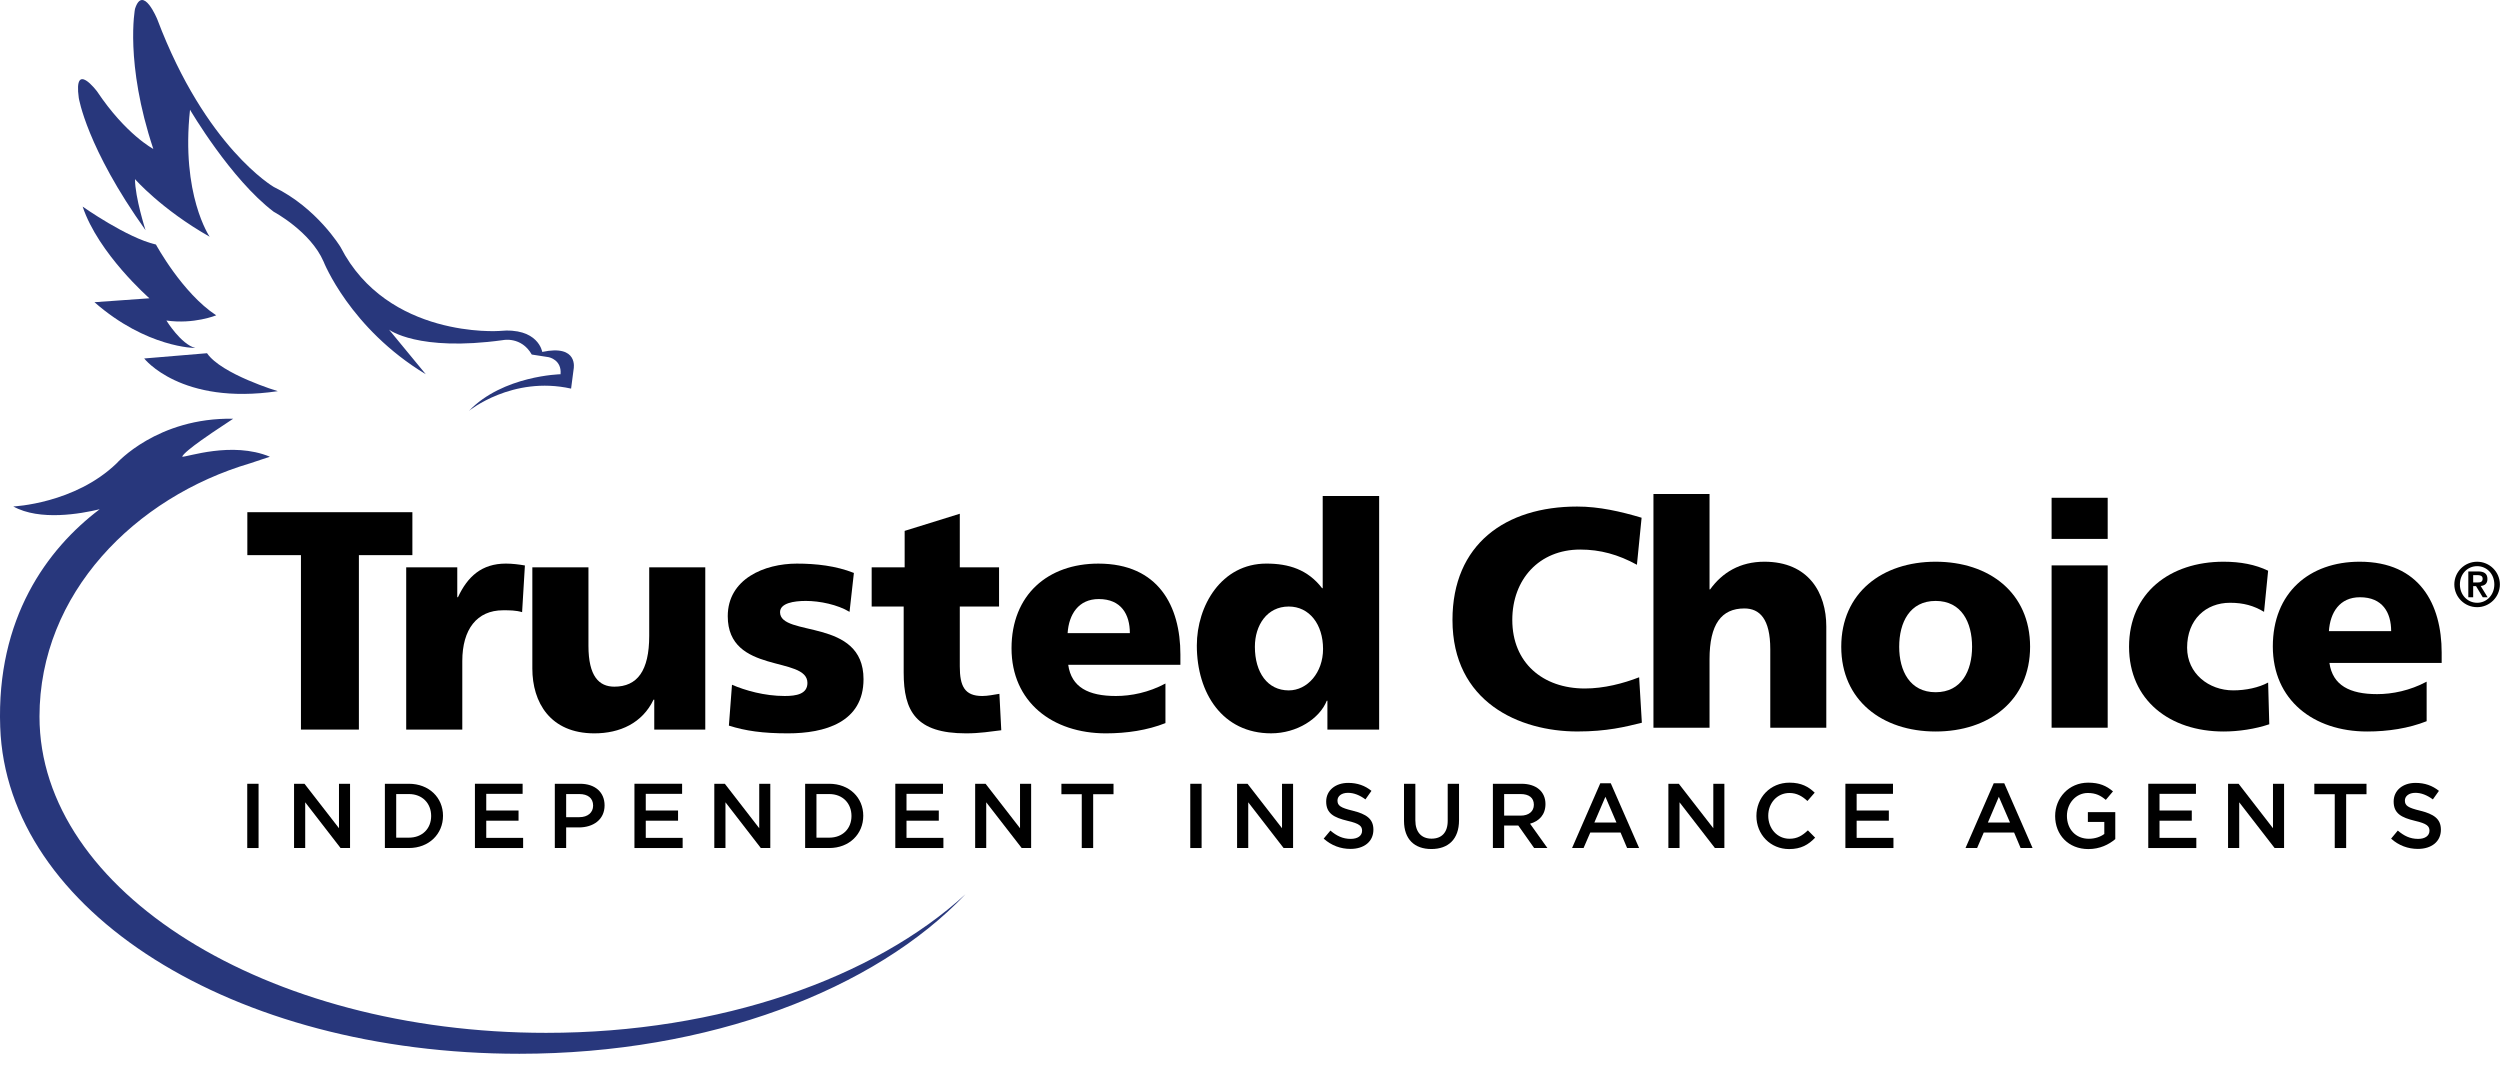 <?xml version="1.0" encoding="UTF-8"?>
<svg xmlns="http://www.w3.org/2000/svg" xmlns:xlink="http://www.w3.org/1999/xlink" width="108px" height="46px" viewBox="0 0 108 46" version="1.1">
    <title>Artboard</title>
    <g id="Artboard" stroke="none" stroke-width="1" fill="none" fill-rule="evenodd">
        <g id="Group" transform="translate(0, 0)" fill="#28377C">
            <path d="M20.258,17.75 C20.258,17.75 22.127,16.222 24.671,16.788 L24.782,15.939 C24.782,15.939 25.007,14.865 23.425,15.203 C23.425,15.203 23.257,14.128 21.56,14.298 C21.56,14.298 16.75,14.638 14.713,10.677 C14.713,10.677 13.696,8.98 11.827,8.076 C11.827,8.076 8.889,6.378 6.795,0.835 C6.795,0.835 6.173,-0.69 5.832,0.383 C5.832,0.383 5.381,2.703 6.623,6.434 C6.623,6.434 5.438,5.813 4.193,3.949 C4.193,3.949 3.176,2.59 3.403,4.229 C3.403,4.229 3.741,6.378 6.287,9.944 C6.287,9.944 5.832,8.528 5.832,7.738 C5.832,7.738 6.964,9.038 9.057,10.227 C9.057,10.227 7.811,8.416 8.209,4.74 C8.209,4.74 9.962,7.738 11.827,9.15 C11.827,9.15 13.414,9.999 13.978,11.3 C13.978,11.3 15.11,14.185 18.393,16.167 L16.806,14.241 C16.806,14.241 18.052,15.203 21.729,14.693 C21.729,14.693 22.519,14.523 22.972,15.316 L23.709,15.431 C23.709,15.431 24.274,15.542 24.216,16.167 C24.216,16.167 21.729,16.222 20.258,17.75" id="Fill-4"/>
            <path d="M9.34,13.622 C9.34,13.622 8.378,14.017 7.189,13.847 C7.189,13.847 7.811,14.865 8.435,15.034 C8.435,15.034 6.34,15.034 4.08,13.055 L6.455,12.886 C6.455,12.886 4.25,10.96 3.57,8.925 C3.57,8.925 5.492,10.282 6.737,10.564 C6.737,10.564 7.869,12.656 9.34,13.622" id="Fill-6"/>
            <path d="M12,16.899 C12,16.899 9.565,16.166 8.943,15.259 L6.229,15.486 C6.229,15.486 7.811,17.521 12,16.899" id="Fill-8"/>
            <path d="M23.593,44.619 C11.506,44.619 1.706,38.501 1.706,30.958 C1.706,25.639 5.832,21.483 10.811,20.013 L11.659,19.73 C10.02,19.049 8.06,19.758 7.869,19.73 C7.956,19.481 9.397,18.539 9.397,18.539 L10.074,18.089 C6.795,18.032 5.041,20.013 5.041,20.013 C3.23,21.764 0.574,21.879 0.574,21.879 C1.713,22.512 3.486,22.198 4.307,21.999 C2.031,23.717 -0.159,26.714 0.009,31.407 C0.287,39.356 10.047,45.523 22.437,45.523 C30.632,45.523 37.797,42.755 41.71,38.63 C37.771,42.244 31.13,44.619 23.593,44.619" id="Fill-10"/>
        </g>
        <polygon id="Fill-12" fill="#000000" points="13.001 23.982 10.685 23.982 10.685 22.127 17.815 22.127 17.815 23.982 15.504 23.982 15.504 31.518 13.001 31.518"/>
        <path d="M22.555,26.445 C22.286,26.364 22.015,26.364 21.733,26.364 C20.601,26.364 19.971,27.188 19.971,28.558 L19.971,31.518 L17.548,31.518 L17.548,24.508 L19.754,24.508 L19.754,25.8 L19.784,25.8 C20.197,24.912 20.805,24.347 21.856,24.347 C22.138,24.347 22.437,24.387 22.676,24.428 L22.555,26.445 Z" id="Fill-14" fill="#000000"/>
        <path d="M30.468,31.519 L28.264,31.519 L28.264,30.227 L28.232,30.227 C27.748,31.238 26.78,31.681 25.676,31.681 C23.765,31.681 22.997,30.337 22.997,28.882 L22.997,24.508 L25.421,24.508 L25.421,27.898 C25.421,29.218 25.879,29.664 26.54,29.664 C27.532,29.664 28.046,28.977 28.046,27.468 L28.046,24.508 L30.468,24.508 L30.468,31.519 Z" id="Fill-16" fill="#000000"/>
        <path d="M31.622,29.581 C32.187,29.826 33.025,30.067 33.899,30.067 C34.397,30.067 34.881,29.986 34.881,29.503 C34.881,28.318 31.439,29.15 31.439,26.62 C31.439,25.007 33.025,24.348 34.423,24.348 C35.255,24.348 36.109,24.442 36.888,24.751 L36.7,26.432 C36.187,26.121 35.416,25.96 34.813,25.96 C34.289,25.96 33.698,26.056 33.698,26.446 C33.698,27.537 37.304,26.675 37.304,29.34 C37.304,31.211 35.623,31.681 34.038,31.681 C32.944,31.681 32.203,31.573 31.488,31.347 L31.622,29.581 Z" id="Fill-18" fill="#000000"/>
        <path d="M37.656,24.508 L39.081,24.508 L39.081,22.934 L41.463,22.194 L41.463,24.508 L43.159,24.508 L43.159,26.203 L41.463,26.203 L41.463,28.786 C41.463,29.634 41.665,30.067 42.433,30.067 C42.673,30.067 42.929,30.011 43.174,29.973 L43.255,31.547 C42.796,31.601 42.338,31.681 41.734,31.681 C39.568,31.681 39.039,30.726 39.039,29.058 L39.039,26.203 L37.656,26.203 L37.656,24.508 Z" id="Fill-20" fill="#000000"/>
        <path d="M48.81,27.351 C48.81,26.541 48.436,25.879 47.466,25.879 C46.591,25.879 46.174,26.541 46.121,27.351 L48.81,27.351 Z M46.147,28.719 C46.282,29.69 47.021,30.067 48.206,30.067 C48.864,30.067 49.621,29.917 50.347,29.528 L50.347,31.238 C49.567,31.547 48.677,31.681 47.775,31.681 C45.459,31.681 43.698,30.321 43.698,28.007 C43.698,25.692 45.272,24.348 47.45,24.348 C50.049,24.348 50.993,26.19 50.993,28.274 L50.993,28.719 L46.147,28.719 Z" id="Fill-22" fill="#000000"/>
        <path d="M55.674,29.825 C56.481,29.825 57.156,29.057 57.156,28.035 C57.156,26.971 56.565,26.202 55.674,26.202 C54.734,26.202 54.211,27.011 54.211,27.94 C54.211,29.057 54.76,29.825 55.674,29.825 L55.674,29.825 Z M59.579,31.518 L57.344,31.518 L57.344,30.271 L57.317,30.271 C57.007,31.048 56.026,31.68 54.911,31.68 C52.823,31.68 51.703,29.957 51.703,27.887 C51.703,26.164 52.766,24.347 54.707,24.347 C55.674,24.347 56.495,24.603 57.115,25.41 L57.141,25.41 L57.141,21.427 L59.579,21.427 L59.579,31.518 Z" id="Fill-24" fill="#000000"/>
        <path d="M70.928,31.222 C70.218,31.398 69.424,31.6 68.142,31.6 C65.64,31.6 62.747,30.333 62.747,26.782 C62.747,23.513 65.036,21.883 68.132,21.883 C69.088,21.883 70.016,22.097 70.917,22.366 L70.715,24.398 C69.908,23.955 69.129,23.741 68.265,23.741 C66.488,23.741 65.331,25.031 65.331,26.782 C65.331,28.623 66.638,29.743 68.467,29.743 C69.289,29.743 70.123,29.526 70.811,29.258 L70.928,31.222 Z" id="Fill-26" fill="#000000"/>
        <path d="M71.429,21.342 L73.852,21.342 L73.852,25.462 L73.878,25.462 C74.401,24.735 75.169,24.266 76.221,24.266 C78.132,24.266 78.896,25.612 78.896,27.064 L78.896,31.438 L76.476,31.438 L76.476,28.045 C76.476,26.729 76.013,26.285 75.357,26.285 C74.363,26.285 73.852,26.968 73.852,28.479 L73.852,31.438 L71.429,31.438 L71.429,21.342 Z" id="Fill-28" fill="#000000"/>
        <path d="M85.194,27.94 C85.194,26.886 84.739,25.96 83.619,25.96 C82.503,25.96 82.045,26.886 82.045,27.94 C82.045,28.977 82.503,29.904 83.619,29.904 C84.739,29.904 85.194,28.977 85.194,27.94 M79.542,27.94 C79.542,25.611 81.308,24.266 83.619,24.266 C85.935,24.266 87.7,25.611 87.7,27.94 C87.7,30.253 85.935,31.601 83.619,31.601 C81.308,31.601 79.542,30.253 79.542,27.94" id="Fill-30" fill="#000000"/>
        <path d="M88.629,31.437 L91.052,31.437 L91.052,24.425 L88.629,24.425 L88.629,31.437 Z M88.629,23.281 L91.052,23.281 L91.052,21.504 L88.629,21.504 L88.629,23.281 Z" id="Fill-32" fill="#000000"/>
        <path d="M97.807,26.432 C97.361,26.164 96.917,26.04 96.337,26.04 C95.289,26.04 94.483,26.767 94.483,27.979 C94.483,29.098 95.422,29.824 96.474,29.824 C97.024,29.824 97.578,29.704 97.983,29.486 L98.033,31.288 C97.428,31.493 96.703,31.601 96.057,31.601 C93.741,31.601 91.975,30.253 91.975,27.94 C91.975,25.612 93.741,24.266 96.057,24.266 C96.783,24.266 97.428,24.387 97.983,24.655 L97.807,26.432 Z" id="Fill-34" fill="#000000"/>
        <path d="M103.298,27.266 C103.298,26.457 102.922,25.801 101.95,25.801 C101.075,25.801 100.662,26.457 100.609,27.266 L103.298,27.266 Z M100.631,28.639 C100.77,29.608 101.509,29.986 102.691,29.986 C103.351,29.986 104.105,29.835 104.831,29.448 L104.831,31.156 C104.051,31.465 103.165,31.601 102.26,31.601 C99.943,31.601 98.186,30.241 98.186,27.926 C98.186,25.612 99.757,24.266 101.938,24.266 C104.533,24.266 105.48,26.107 105.48,28.194 L105.48,28.639 L100.631,28.639 Z" id="Fill-35" fill="#000000"/>
        <path d="M106.841,25.163 L107.02,25.163 C107.144,25.163 107.25,25.148 107.25,24.998 C107.25,24.866 107.128,24.845 107.024,24.845 L106.841,24.845 L106.841,25.163 Z M106.631,24.686 L107.048,24.686 C107.311,24.686 107.457,24.778 107.457,25.013 C107.457,25.206 107.349,25.296 107.166,25.315 L107.464,25.801 L107.254,25.801 L106.964,25.32 L106.841,25.32 L106.841,25.801 L106.631,25.801 L106.631,24.686 Z M107.755,25.248 C107.755,24.788 107.422,24.458 107.013,24.458 C106.601,24.458 106.268,24.788 106.268,25.248 C106.268,25.706 106.601,26.04 107.013,26.04 C107.422,26.04 107.755,25.706 107.755,25.248 L107.755,25.248 Z M106.027,25.248 C106.027,24.707 106.466,24.267 107.013,24.267 C107.552,24.267 107.995,24.707 107.995,25.248 C107.995,25.788 107.552,26.23 107.013,26.23 C106.466,26.23 106.027,25.788 106.027,25.248 L106.027,25.248 Z" id="Fill-36" fill="#000000"/>
        <polygon id="Fill-37" fill="#000000" points="10.681 36.635 11.17 36.635 11.17 33.859 10.681 33.859"/>
        <polygon id="Fill-38" fill="#000000" points="14.644 33.859 15.122 33.859 15.122 36.635 14.713 36.635 13.185 34.659 13.185 36.635 12.703 36.635 12.703 33.859 13.154 33.859 14.644 35.779"/>
        <path d="M17.663,34.303 L17.116,34.303 L17.116,36.187 L17.663,36.187 C18.243,36.187 18.626,35.796 18.626,35.252 C18.626,34.7 18.243,34.303 17.663,34.303 M17.663,36.635 L16.627,36.635 L16.627,33.859 L17.663,33.859 C18.535,33.859 19.138,34.457 19.138,35.242 C19.138,36.028 18.535,36.635 17.663,36.635" id="Fill-39" fill="#000000"/>
        <polygon id="Fill-40" fill="#000000" points="22.577 34.294 21.006 34.294 21.006 35.014 22.401 35.014 22.401 35.454 21.006 35.454 21.006 36.196 22.599 36.196 22.599 36.635 20.517 36.635 20.517 33.858 22.577 33.858"/>
        <path d="M25.027,34.303 L24.458,34.303 L24.458,35.302 L25.027,35.302 C25.395,35.302 25.623,35.1 25.623,34.803 C25.623,34.472 25.386,34.303 25.027,34.303 M25.007,35.745 L24.458,35.745 L24.458,36.635 L23.968,36.635 L23.968,33.859 L25.061,33.859 C25.706,33.859 26.118,34.222 26.118,34.792 C26.118,35.416 25.619,35.745 25.007,35.745" id="Fill-41" fill="#000000"/>
        <polygon id="Fill-42" fill="#000000" points="29.467 34.294 27.897 34.294 27.897 35.014 29.292 35.014 29.292 35.454 27.897 35.454 27.897 36.196 29.49 36.196 29.49 36.635 27.408 36.635 27.408 33.858 29.467 33.858"/>
        <polygon id="Fill-43" fill="#000000" points="32.799 33.859 33.277 33.859 33.277 36.635 32.868 36.635 31.34 34.659 31.34 36.635 30.858 36.635 30.858 33.859 31.313 33.859 32.799 35.779"/>
        <path d="M35.822,34.303 L35.271,34.303 L35.271,36.187 L35.822,36.187 C36.403,36.187 36.784,35.796 36.784,35.252 C36.784,34.7 36.403,34.303 35.822,34.303 M35.822,36.635 L34.782,36.635 L34.782,33.859 L35.822,33.859 C36.694,33.859 37.293,34.457 37.293,35.242 C37.293,36.028 36.694,36.635 35.822,36.635" id="Fill-44" fill="#000000"/>
        <polygon id="Fill-45" fill="#000000" points="40.737 34.294 39.161 34.294 39.161 35.014 40.556 35.014 40.556 35.454 39.161 35.454 39.161 36.196 40.755 36.196 40.755 36.635 38.677 36.635 38.677 33.858 40.737 33.858"/>
        <polygon id="Fill-46" fill="#000000" points="44.065 33.859 44.545 33.859 44.545 36.635 44.137 36.635 42.605 34.659 42.605 36.635 42.127 36.635 42.127 33.859 42.577 33.859 44.065 35.779"/>
        <polygon id="Fill-47" fill="#000000" points="47.225 36.635 46.732 36.635 46.732 34.31 45.853 34.31 45.853 33.859 48.104 33.859 48.104 34.31 47.225 34.31"/>
        <polygon id="Fill-48" fill="#000000" points="51.42 36.635 51.909 36.635 51.909 33.859 51.42 33.859"/>
        <polygon id="Fill-49" fill="#000000" points="55.383 33.859 55.861 33.859 55.861 36.635 55.452 36.635 53.924 34.659 53.924 36.635 53.442 36.635 53.442 33.859 53.893 33.859 55.383 35.779"/>
        <path d="M58.437,35.022 C59.025,35.168 59.331,35.373 59.331,35.842 C59.331,36.363 58.922,36.673 58.341,36.673 C57.914,36.673 57.517,36.526 57.183,36.229 L57.474,35.881 C57.741,36.11 58.009,36.24 58.348,36.24 C58.655,36.24 58.842,36.104 58.842,35.887 C58.842,35.688 58.731,35.579 58.216,35.46 C57.626,35.318 57.291,35.143 57.291,34.626 C57.291,34.146 57.691,33.821 58.242,33.821 C58.644,33.821 58.968,33.94 59.247,34.165 L58.987,34.534 C58.738,34.349 58.486,34.25 58.233,34.25 C57.947,34.25 57.779,34.397 57.779,34.583 C57.779,34.802 57.909,34.895 58.437,35.022" id="Fill-50" fill="#000000"/>
        <path d="M63.03,35.433 C63.03,36.262 62.559,36.678 61.834,36.678 C61.112,36.678 60.653,36.262 60.653,35.459 L60.653,33.859 L61.143,33.859 L61.143,35.436 C61.143,35.952 61.41,36.23 61.843,36.23 C62.277,36.23 62.541,35.969 62.541,35.459 L62.541,33.859 L63.03,33.859 L63.03,35.433 Z" id="Fill-51" fill="#000000"/>
        <path d="M65.69,34.303 L64.979,34.303 L64.979,35.235 L65.694,35.235 C66.042,35.235 66.263,35.053 66.263,34.765 C66.263,34.462 66.049,34.303 65.69,34.303 L65.69,34.303 Z M66.275,36.635 L65.591,35.664 L64.979,35.664 L64.979,36.635 L64.493,36.635 L64.493,33.859 L65.728,33.859 C66.367,33.859 66.764,34.197 66.764,34.735 C66.764,35.199 66.488,35.476 66.098,35.584 L66.848,36.635 L66.275,36.635 Z" id="Fill-52" fill="#000000"/>
        <path d="M69.354,34.421 L68.876,35.533 L69.831,35.533 L69.354,34.421 Z M70.81,36.635 L70.291,36.635 L70.008,35.965 L68.7,35.965 L68.41,36.635 L67.913,36.635 L69.132,33.838 L69.586,33.838 L70.81,36.635 Z" id="Fill-53" fill="#000000"/>
        <polygon id="Fill-54" fill="#000000" points="74.015 33.859 74.493 33.859 74.493 36.635 74.084 36.635 72.556 34.659 72.556 36.635 72.074 36.635 72.074 33.859 72.525 33.859 74.015 35.779"/>
        <path d="M77.29,36.68 C76.48,36.68 75.877,36.05 75.877,35.252 C75.877,34.457 76.469,33.811 77.306,33.811 C77.823,33.811 78.127,33.989 78.395,34.243 L78.081,34.603 C77.86,34.397 77.619,34.257 77.306,34.257 C76.771,34.257 76.388,34.694 76.388,35.242 C76.388,35.789 76.771,36.234 77.306,36.234 C77.646,36.234 77.863,36.095 78.101,35.871 L78.414,36.187 C78.123,36.492 77.807,36.68 77.29,36.68" id="Fill-55" fill="#000000"/>
        <polygon id="Fill-56" fill="#000000" points="81.777 34.294 80.207 34.294 80.207 35.014 81.598 35.014 81.598 35.454 80.207 35.454 80.207 36.196 81.797 36.196 81.797 36.635 79.721 36.635 79.721 33.858 81.777 33.858"/>
        <path d="M86.35,34.421 L85.877,35.533 L86.832,35.533 L86.35,34.421 Z M87.807,36.635 L87.291,36.635 L87.009,35.965 L85.698,35.965 L85.411,36.635 L84.91,36.635 L86.129,33.838 L86.584,33.838 L87.807,36.635 Z" id="Fill-57" fill="#000000"/>
        <path d="M90.219,36.68 C89.354,36.68 88.782,36.064 88.782,35.252 C88.782,34.469 89.374,33.811 90.21,33.811 C90.696,33.811 90.994,33.947 91.281,34.187 L90.971,34.555 C90.754,34.373 90.544,34.257 90.192,34.257 C89.683,34.257 89.291,34.701 89.291,35.242 C89.291,35.818 89.668,36.235 90.237,36.235 C90.497,36.235 90.739,36.153 90.906,36.028 L90.906,35.508 L90.196,35.508 L90.196,35.084 L91.38,35.084 L91.38,36.249 C91.105,36.484 90.712,36.68 90.219,36.68" id="Fill-58" fill="#000000"/>
        <polygon id="Fill-59" fill="#000000" points="94.865 34.294 93.291 34.294 93.291 35.014 94.685 35.014 94.685 35.454 93.291 35.454 93.291 36.196 94.881 36.196 94.881 36.635 92.805 36.635 92.805 33.858 94.865 33.858"/>
        <polygon id="Fill-60" fill="#000000" points="98.193 33.859 98.672 33.859 98.672 36.635 98.263 36.635 96.734 34.659 96.734 36.635 96.252 36.635 96.252 33.859 96.707 33.859 98.193 35.779"/>
        <polygon id="Fill-61" fill="#000000" points="101.354 36.635 100.861 36.635 100.861 34.31 99.979 34.31 99.979 33.859 102.233 33.859 102.233 34.31 101.354 34.31"/>
        <path d="M104.553,35.022 C105.137,35.168 105.447,35.373 105.447,35.842 C105.447,36.363 105.035,36.673 104.452,36.673 C104.029,36.673 103.623,36.526 103.296,36.229 L103.585,35.881 C103.854,36.11 104.116,36.24 104.464,36.24 C104.765,36.24 104.953,36.104 104.953,35.887 C104.953,35.688 104.842,35.579 104.326,35.46 C103.738,35.318 103.406,35.143 103.406,34.626 C103.406,34.146 103.8,33.821 104.349,33.821 C104.755,33.821 105.08,33.94 105.362,34.165 L105.1,34.534 C104.847,34.349 104.598,34.25 104.346,34.25 C104.059,34.25 103.891,34.397 103.891,34.583 C103.891,34.802 104.021,34.895 104.553,35.022" id="Fill-62" fill="#000000"/>
    </g>
</svg>